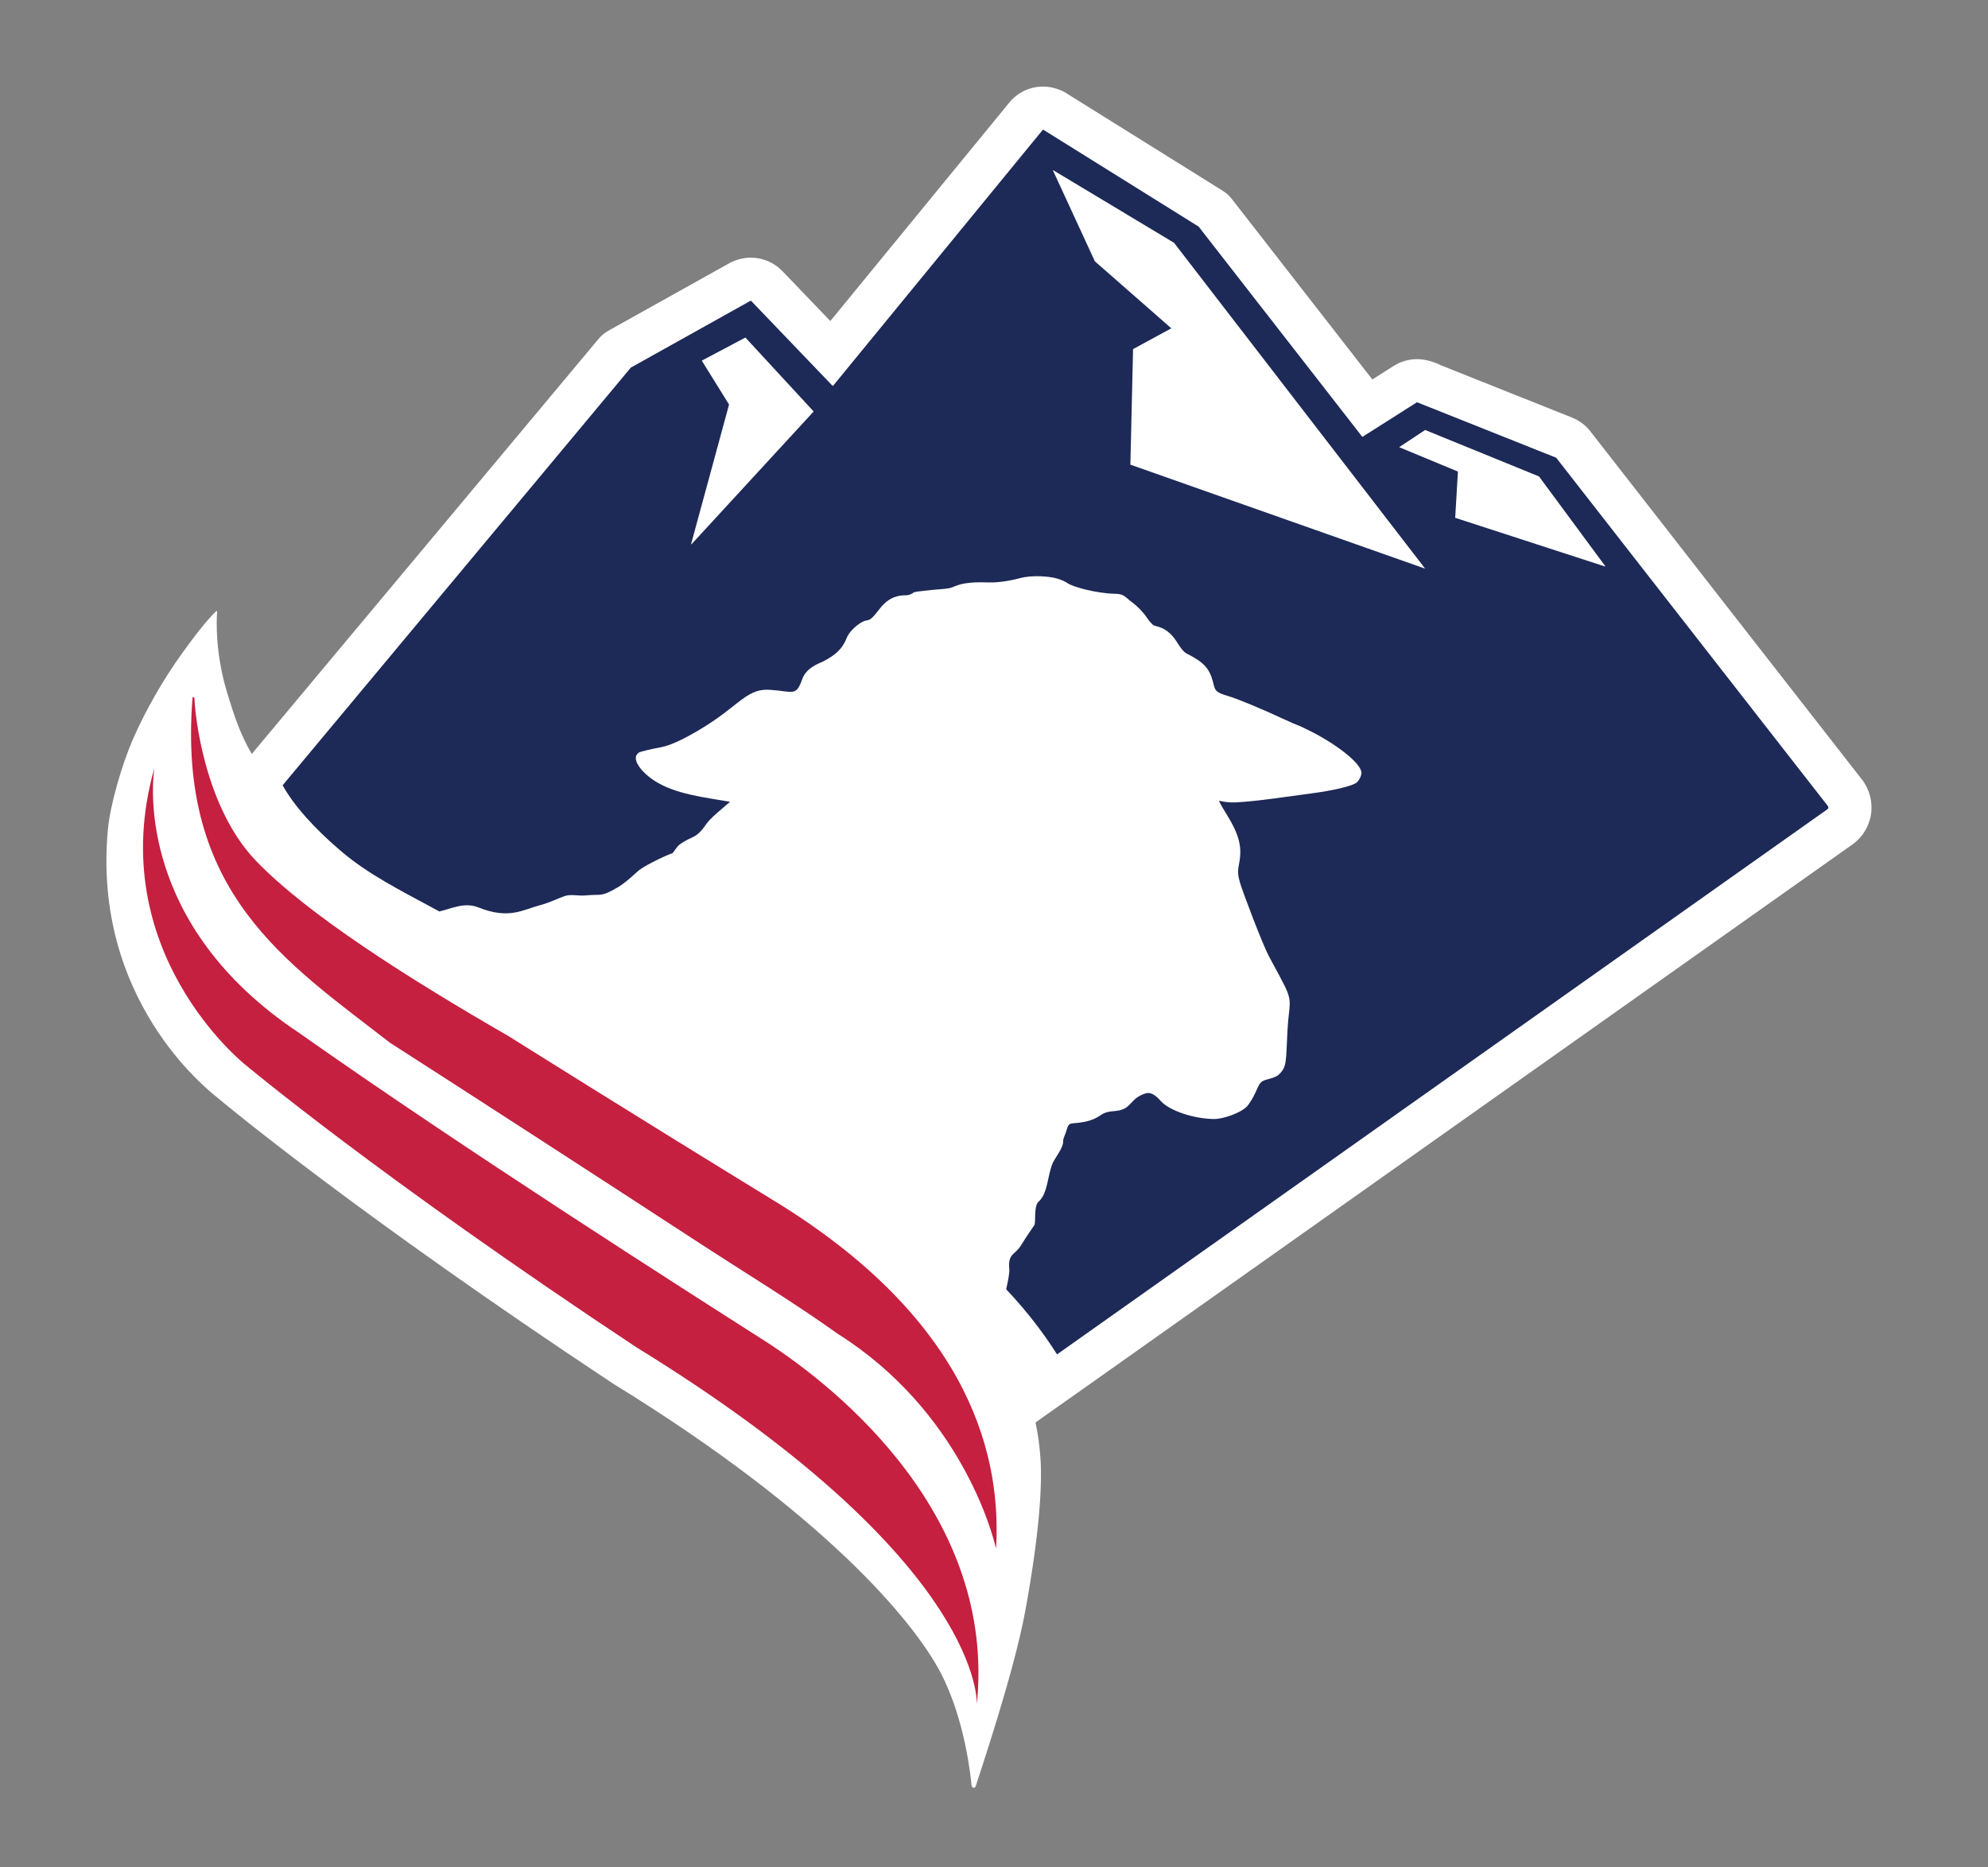 <?xml version="1.0" encoding="iso-8859-1"?>
<!-- Generator: Adobe Illustrator 28.0.0, SVG Export Plug-In . SVG Version: 6.00 Build 0)  -->
<svg version="1.1" id="_x32_c" xmlns="http://www.w3.org/2000/svg" xmlns:xlink="http://www.w3.org/1999/xlink" x="0px" y="0px"
	 viewBox="0 0 237.6 223.2" style="enable-background:new 0 0 237.6 223.2;" xml:space="preserve">
<rect x="0" y="0" width="237.6" height="223.2" fill="#808080" stroke="none"/>
<g>
	<g>
		<path style="fill:#FFFFFF;" d="M222.533,93.171c0,0-32.029-41.042-32.46-41.618c-0.432-0.576-1.173-1.233-2.192-1.645
			c-0.816-0.33-15.671-6.247-15.671-6.247s-1.336-0.733-2.846-0.733c-0.996,0-1.966,0.282-2.807,0.815l-2.539,1.612
			c0,0-16.244-20.869-16.68-21.427c-0.436-0.558-0.659-0.784-1.334-1.21c-0.675-0.426-18.555-11.574-18.555-11.574
			s-1.158-0.794-2.774-0.794c-1.616,0-3.051,0.698-4.05,1.914l-21.39,26.11l-5.714-5.96c-0.981-1.027-2.362-1.62-3.797-1.62
			c-1.435,0-2.558,0.664-2.558,0.664s-13.584,7.579-14.271,7.966c-0.687,0.387-1.008,0.654-1.473,1.221
			C70.955,41.209,30.306,89.86,30.306,89.86l-0.214,0.256c-1.377-2.335-2.112-4.584-2.929-7.267
			c-1.444-4.744-1.292-8.634-1.219-9.653c0.012-0.171-0.022-0.236-0.163-0.092c-0.372,0.378-1.37,1.295-4.043,5.019
			c-2.256,3.142-4.303,6.707-5.842,10.211c-1.282,2.92-2.73,7.829-3.005,10.837c-1.849,20.225,11.78,30.962,13.088,32.024
			c1.111,0.931,16.851,14.013,47.213,34.13l0.073,0.048l0.074,0.046c25.41,15.625,35.91,28.485,39.049,34.449
			c2.971,5.644,3.638,12.616,3.728,13.511c0.031,0.309,0.396,0.471,0.516,0.069c0.344-1.147,4.528-13.407,5.899-20.865
			c1.592-8.658,2.065-14.7,1.825-18.246c-0.102-1.503-0.307-2.939-0.59-4.324l5.547-3.915l92.073-65.157
			c1.188-0.829,2.013-2.157,2.234-3.623C223.841,95.853,223.445,94.341,222.533,93.171z"/>
		<g>
			<g>
				<path style="fill:#1D2A57;" d="M218.464,96.344l-32.46-41.617c-0.012-0.009-0.023-0.017-0.034-0.026l-16.576-6.608
					c-0.024-0.01-0.052-0.007-0.074,0.007l-6.432,4.083c-0.035,0.023-0.082,0.014-0.108-0.019l-19.514-25.068
					c-0.006-0.008-0.013-0.014-0.021-0.019l-18.527-11.556c-0.035-0.022-0.08-0.014-0.106,0.017L99.595,46.075
					c-0.031,0.038-0.088,0.04-0.122,0.005l-9.678-10.096c-0.031-0.033-0.081-0.04-0.12-0.018l-14.265,7.963
					c-0.009,0.008-0.019,0.016-0.028,0.023L33.78,93.861c1.331,2.409,3.733,5.089,6.88,7.788c3.284,2.818,6.999,4.671,11.852,7.294
					c1.404-0.324,2.993-1.151,4.656-0.486c3.644,1.458,5.258,0.307,7.356-0.258c1.27-0.343,2.325-0.886,2.937-1.089
					c0.853-0.284,1.583,0.026,2.652-0.095c1.855-0.161,1.691,0.213,3.647-0.916c1.129-0.645,2.188-1.752,2.652-2.115
					c0.968-0.726,3.701-1.979,3.923-1.979c0.081,0,0.417-0.588,0.719-0.91c0.323-0.323,1.059-0.725,1.563-0.947
					c0.726-0.303,1.154-0.73,1.8-1.658c0.464-0.645,1.242-1.285,1.807-1.769l1.029-0.887l-2.178-0.363
					c-3.63-0.585-6.367-1.367-8.186-3.237c-0.723-0.743-1.31-1.777-0.52-2.286c0.18-0.116,1.455-0.416,2.706-0.651
					c1.016-0.191,2.44-0.907,3.186-1.311c6.01-3.227,6.656-5.741,9.779-5.534c2.739,0.181,3.098,0.84,3.833-1.26
					c0.499-1.427,2.08-1.918,2.483-2.12c1.452-0.746,2.317-1.48,2.851-2.84c0.372-0.949,1.738-1.996,2.299-2.057
					c0.617-0.067,0.891-0.477,1.676-1.467c1.153-1.454,2.317-1.558,3.164-1.558c0.303,0,0.712-0.2,0.833-0.321
					c0.101-0.101,0.841-0.163,1.728-0.264c0.887-0.121,1.919-0.122,2.645-0.283c0.746-0.202,1.23-0.786,4.515-0.665
					c1.613,0.059,3.425-0.401,3.808-0.505c1.573-0.429,3.661-0.2,4.434,0.029c0.772,0.229,1.138,0.463,1.259,0.544
					c0.484,0.403,3.396,1.248,5.721,1.287c1.132,0.019,1.195,0.441,2.082,1.066c0.565,0.423,1.331,1.21,1.674,1.754
					c0.363,0.545,0.77,0.954,0.928,0.988c1.295,0.282,2.014,0.936,2.639,1.884c0.363,0.585,0.796,1.246,1.233,1.464
					c2,0.996,2.712,1.769,3.115,3.342c0.262,1.029,0.212,1.256,1.805,1.72c1.049,0.303,4.033,1.533,6.756,2.803
					c0.827,0.383,1.533,0.686,1.573,0.686c0.06,0,0.746,0.323,1.553,0.726c2.723,1.351,6.067,3.756,6.067,4.986
					c0,0.303-0.222,0.787-0.484,1.069c-0.464,0.504-3.108,1.066-5.643,1.392c-2.334,0.3-6.338,0.932-8.879,1.053
					c-1.291,0.06-2.011-0.252-2.011-0.172c0,0.061,0.383,0.766,0.867,1.533c1.553,2.521,1.916,3.933,1.533,5.949
					c-0.181,0.887-0.161,1.351,0.081,2.218c0.302,1.069,2.709,7.429,3.496,8.901c0.202,0.383,1.105,2,1.826,3.43
					c1.036,2.056,0.553,2.296,0.386,5.234c-0.223,3.907-0.02,4.477-1.069,5.465c-0.303,0.282-1.011,0.466-1.475,0.587
					c-0.766,0.222-0.824,0.503-1.309,1.571c-0.302,0.666-0.786,1.432-1.089,1.714c-0.686,0.666-2.697,1.417-3.826,1.417
					c-2.46-0.02-5.334-1.001-6.362-2.13c-0.484-0.544-0.984-0.981-1.549-0.981c-0.262,0-1.13,0.28-1.695,0.865
					c-0.746,0.766-0.895,1.015-1.762,1.217c-0.605,0.141-1.376,0.03-2.098,0.503c-0.754,0.495-1.428,0.886-3.339,1.031
					c-0.791,0.06-0.625,0.345-1.008,1.313c-0.222,0.585-0.233,0.571-0.247,0.958c-0.027,0.71-0.964,1.889-1.226,2.453
					c-0.645,1.432-0.572,3.674-1.711,4.657c-0.59,0.509-0.296,2.452-0.498,2.795c-0.222,0.343-0.855,1.207-1.581,2.397
					c-0.766,1.25-1.597,0.917-1.412,2.924c0.035,0.375-0.144,1.319-0.375,2.345c2.441,2.589,4.441,5.194,6.079,7.786l92.073-65.157
					C218.532,96.643,218.559,96.466,218.464,96.344z M97.228,49.203L82.648,65.048c-0.02,0.022-0.057,0.002-0.049-0.027
					l4.532-16.653c0.002-0.008,0.001-0.016-0.003-0.023l-3.237-5.214c-0.009-0.014-0.004-0.033,0.011-0.04l5.167-2.737
					c0.011-0.006,0.026-0.004,0.034,0.006l8.124,8.804C97.238,49.175,97.238,49.192,97.228,49.203z M170.261,67.945l-35.148-12.403
					c-0.009-0.003-0.014-0.011-0.014-0.02l0.321-13.782c0-0.008,0.004-0.014,0.011-0.018l4.534-2.466
					c0.013-0.007,0.015-0.025,0.004-0.034l-9.111-7.987c-0.002-0.002-0.004-0.004-0.005-0.007l-5.006-10.855
					c-0.009-0.019,0.012-0.038,0.03-0.027l14.438,8.674c0.002,0.001,0.004,0.003,0.006,0.005l29.966,38.888
					C170.298,67.928,170.281,67.951,170.261,67.945z M191.831,67.711l-17.892-5.815c-0.011-0.004-0.018-0.014-0.017-0.025
					l0.324-5.49c0.001-0.011-0.006-0.02-0.015-0.024l-6.963-2.89c-0.018-0.008-0.021-0.033-0.004-0.044l3.055-2.022
					c0.007-0.005,0.016-0.005,0.023-0.002l13.587,5.543c0.004,0.002,0.008,0.005,0.011,0.008l7.92,10.723
					C191.873,67.692,191.854,67.719,191.831,67.711z"/>
				<g>
					<path style="fill:#C52040;" d="M76.042,161.025c-30.956-20.509-46.785-33.813-46.785-33.813s-16.938-13.466-10.841-35.288
						c0.003-0.01,0.022-0.012,0.02-0.002c-0.249,1.773-2.057,18.683,17.315,31.538c19.664,13.871,46.044,30.682,55.528,36.734
						c9.447,6.029,27.59,21.221,25.496,43.24c-0.005,0.057-0.011,0.114-0.017,0.17c-0.003,0.027-0.014,0.049-0.013-0.004
						C116.754,202.312,116.07,185.64,76.042,161.025z"/>
					<path style="fill:#C52040;" d="M23.019,83.311c0.002-0.027,0.216,0.088,0.217,0.114c0.078,2.232,1.257,13.13,7.374,19.482
						c6.117,6.352,17.974,13.908,30.22,20.967c0,0,14.705,9.249,31.748,19.684c22.172,13.575,27.168,29.096,26.477,41.406
						c-0.001,0.024-0.037,0.032-0.043,0.008c-0.383-1.622-4.198-16.29-18.914-25.565c-5.212-3.73-10.739-7.071-16.772-11.001
						c-13.111-8.543-27.386-17.788-36.717-23.772c0,0-0.001-0.001-0.001-0.001C34.235,115.024,21.113,106.748,23.019,83.311z"/>
				</g>
			</g>
		</g>
	</g>
</g>
</svg>
